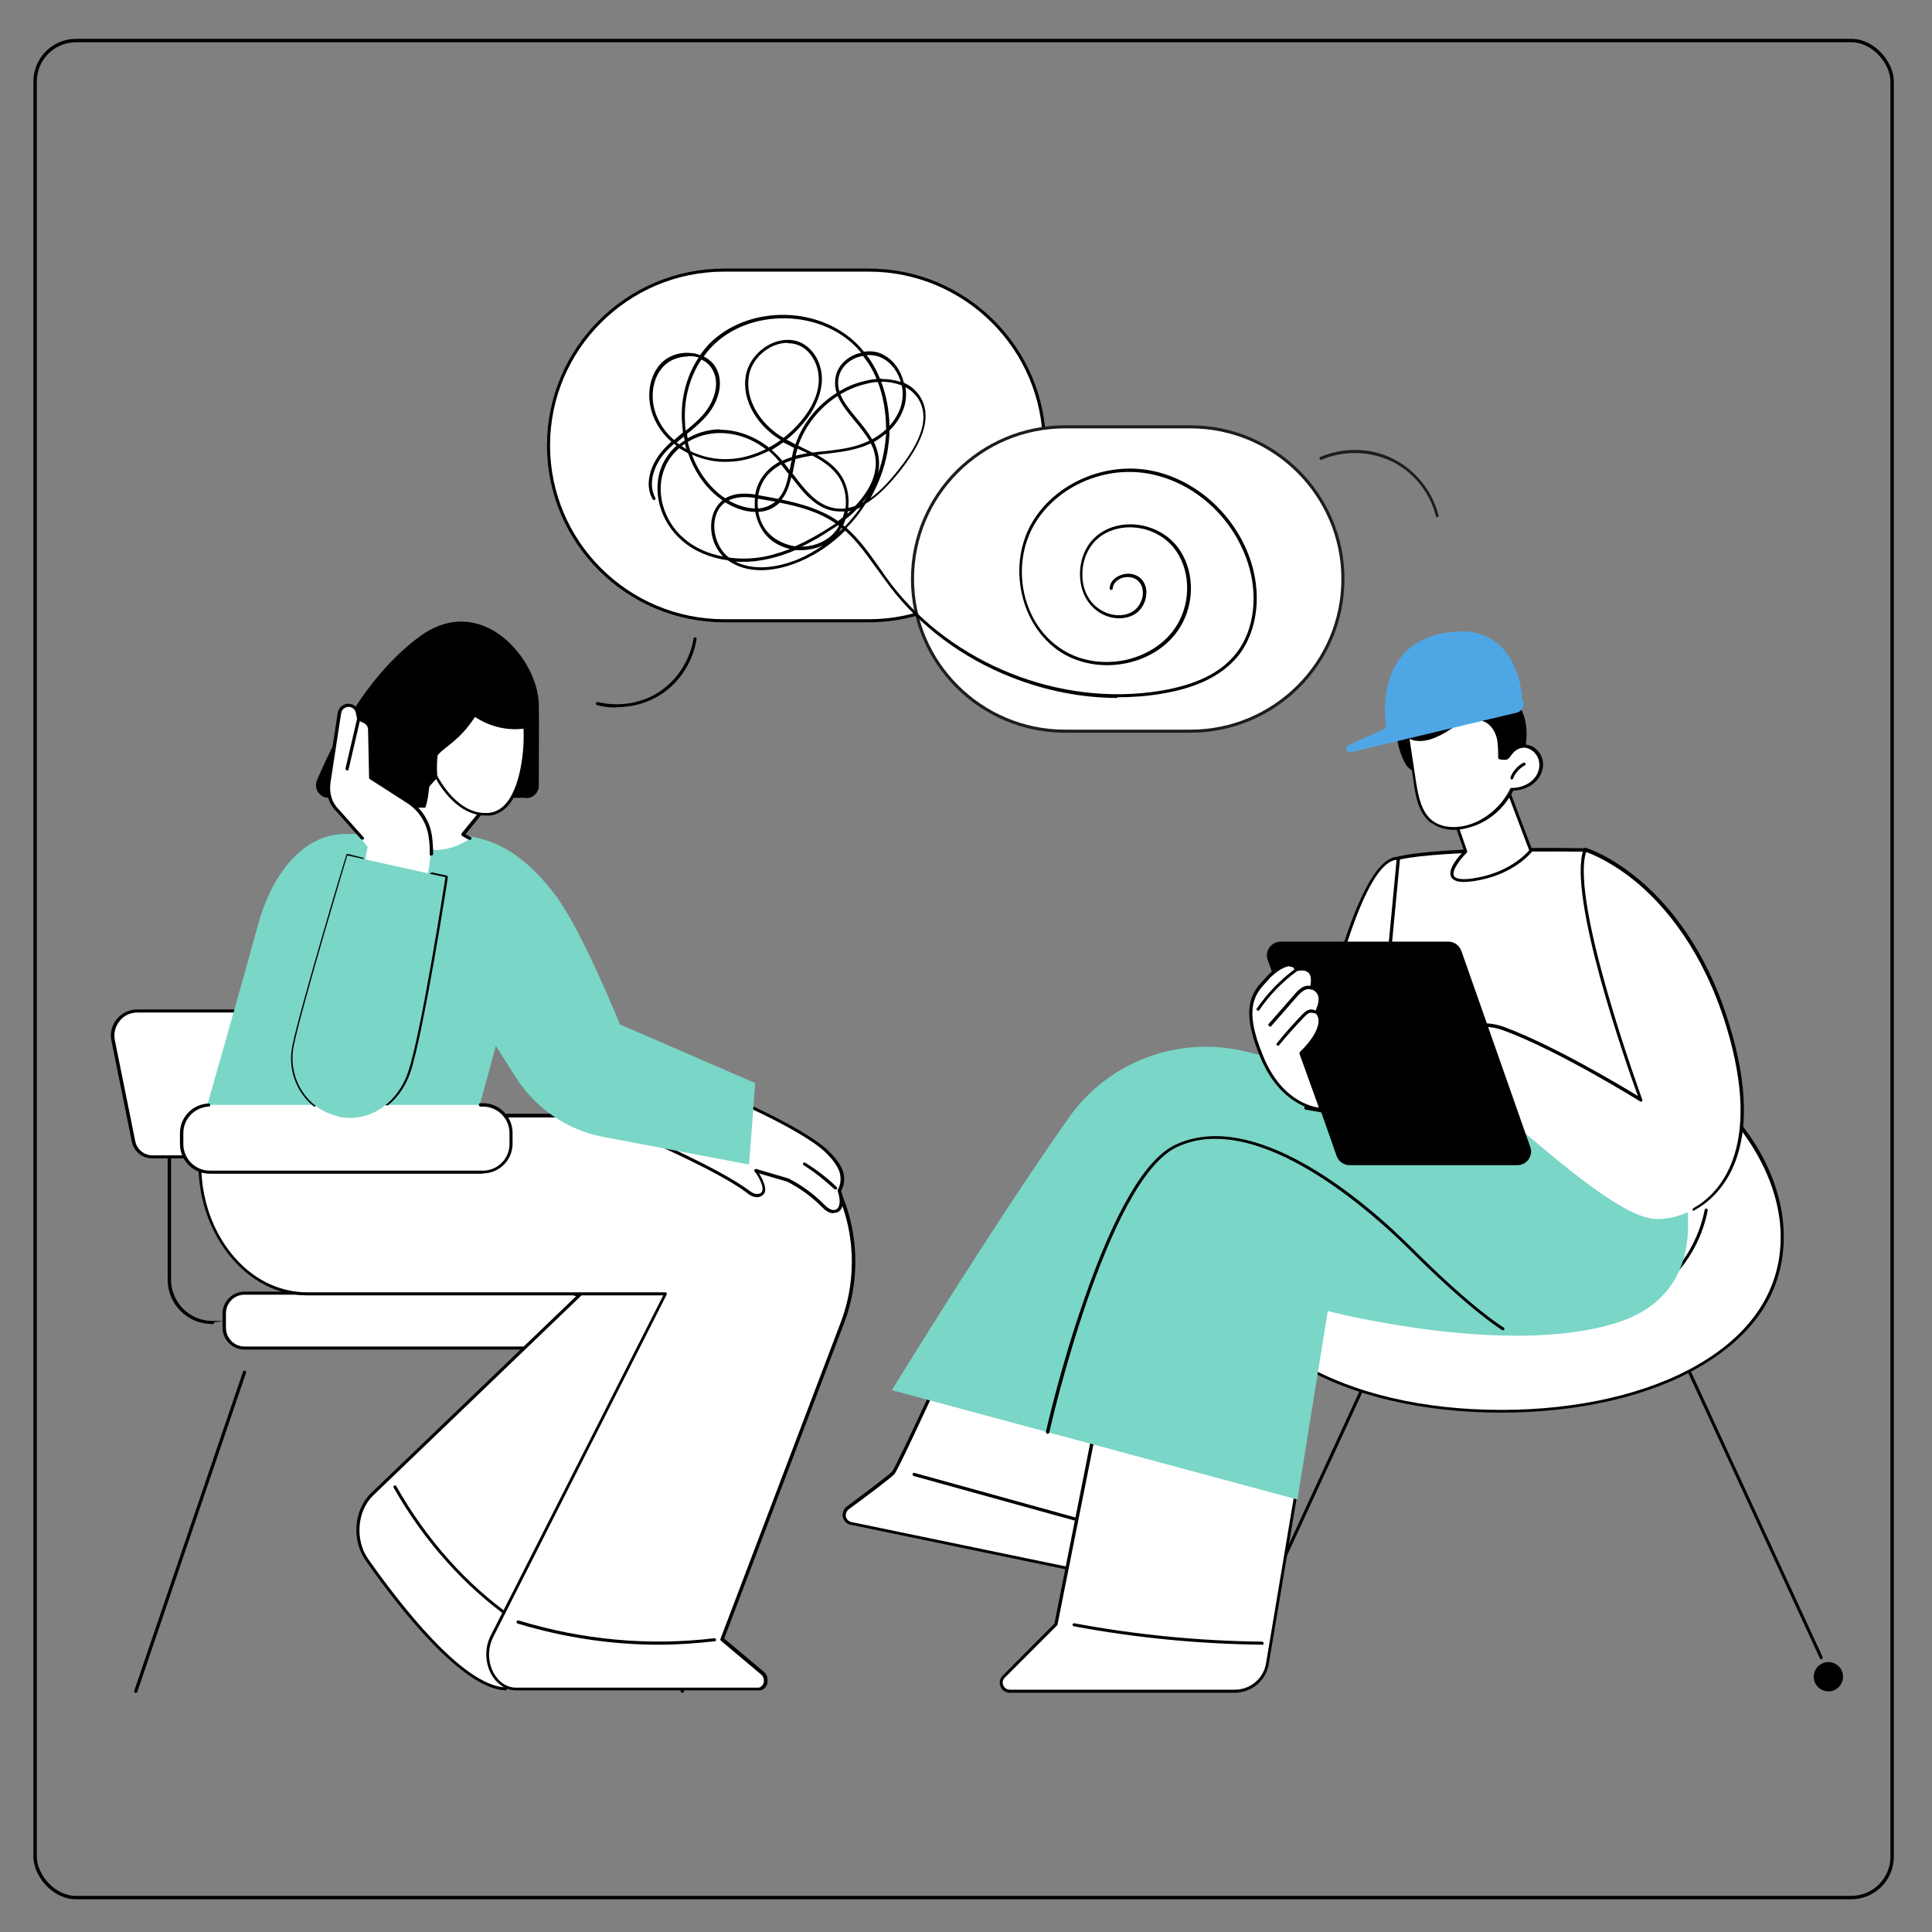 <?xml version="1.0" encoding="UTF-8"?>
<svg id="Laag_1" xmlns="http://www.w3.org/2000/svg" version="1.1" viewBox="0 0 566.9 566.9">
  <rect x="0" y="0" width="566.9" height="566.9" fill="#808080" stroke="none"/>
  <!-- Generator: Adobe Illustrator 29.4.0, SVG Export Plug-In . SVG Version: 2.1.0 Build 152)  -->
  <defs>
    <style>
      .st0 {
        fill: none;
        stroke: #000;
        stroke-miterlimit: 10;
        stroke-width: 1px;
      }

      .st1 {
        fill: #fff;
      }

      .st2 {
        fill: #7ad6c7;
      }

      .st3 {
        fill: #1d1d1b;
      }

      .st4 {
        fill: #4fa6e5;
      }
    </style>
  </defs>
  <path d="M534.4,486.9c-.2,0-.3-.1-.4-.3l-60.7-131.6c-.1-.2,0-.5.2-.6.2-.1.5,0,.6.2l60.7,131.6c.1.2,0,.5-.2.6s-.1,0-.2,0h0Z"/>
  <circle cx="536.5" cy="492" r="4.3"/>
  <path d="M363.3,486.9c0,0-.1,0-.2,0-.2-.1-.3-.4-.2-.6l60.7-131.6c.1-.2.4-.3.6-.2.2.1.3.4.2.6l-60.7,131.6c0,.2-.2.3-.4.3h0Z"/>
  <circle cx="361.3" cy="492" r="4.3"/>
  <path class="st1" d="M358.1,362.9c0,32.1,36.9,51.1,82.5,51.1s82.5-19,82.5-51.1-36.9-65.1-82.5-65.1-82.5,33-82.5,65.1h0Z"/>
  <path d="M440.5,414.5c-22.8,0-43.6-4.8-58.5-13.6-16-9.4-24.4-22.5-24.4-38s8.9-32.2,24.3-45c16.2-13.3,37-20.6,58.6-20.6s42.4,7.3,58.6,20.6c15.5,12.7,24.3,29.1,24.3,45s-8.4,28.6-24.4,38c-14.9,8.8-35.7,13.6-58.5,13.6ZM440.5,298.3c-46.9,0-82,34.1-82,64.7s8.3,28,23.9,37.2c14.8,8.7,35.4,13.5,58.1,13.5s43.3-4.8,58.1-13.5c15.7-9.2,23.9-22,23.9-37.2,0-30.5-35.1-64.7-82-64.7Z"/>
  <path class="st1" d="M500.6,355.2c-1.7,8.6-6.4,16.6-13.1,22.2-6.7,5.6-15.4,8.9-24.2,9.1l37.3-31.3h0Z"/>
  <path d="M463.3,387c-.2,0-.5-.2-.5-.5,0-.2.2-.5.5-.5,8.7-.2,17.2-3.4,23.9-9,6.7-5.6,11.3-13.4,13-22,0-.2.3-.4.5-.4.2,0,.4.3.4.5-1.7,8.8-6.4,16.8-13.3,22.5s-15.5,9-24.5,9.2h0Z"/>
  <path class="st1" d="M293.7,364.1s-29.9,66.3-31.8,68.1c-1.2,1.2-8.5,6.6-13.4,10.3-1.7,1.3-1.1,4,1,4.5l68.5,14.2,17.4-77.9-41.9-19.1Z"/>
  <path d="M318.1,461.6h0l-68.5-14.2c-1.2-.2-2-1.1-2.3-2.3-.2-1.1.2-2.3,1.1-3,7.7-5.7,12.4-9.4,13.3-10.2,1.3-1.4,19.7-41.4,31.6-68,0-.1.1-.2.3-.2.1,0,.2,0,.4,0l41.9,19.1c.2,0,.3.3.3.5l-17.4,77.9c0,.2-.2.4-.5.4h0ZM294,364.8c-3.9,8.5-29.9,66.1-31.6,67.8-1.2,1.2-7.9,6.3-13.4,10.3-.6.5-.9,1.3-.8,2.1.2.8.8,1.4,1.6,1.6l68.1,14.1,17.3-77.1-41.1-18.8h0Z"/>
  <path d="M319.1,447.2s0,0-.1,0l-50.9-14.1c-.2,0-.4-.3-.3-.6,0-.2.3-.4.6-.3l50.9,14.1c.2,0,.4.3.3.6,0,.2-.2.3-.4.3h0Z"/>
  <path class="st1" d="M381,434.6l-9,53.5c-.8,4.7-4.9,8.2-9.7,8.2h-66c-2.2,0-3.4-2.7-1.8-4.3l15.4-15.4,13-65.3,58.1,23.2h0Z"/>
  <path d="M362.3,496.7h-66c-1.2,0-2.3-.7-2.7-1.8-.5-1.1-.2-2.4.6-3.2l15.2-15.3,12.9-65.1c0-.1.1-.2.2-.3.1,0,.3,0,.4,0l58.1,23.2c.2,0,.3.3.3.5l-9,53.5c-.8,5-5.1,8.5-10.1,8.5h0ZM323.2,412l-12.9,64.7c0,0,0,.2-.1.2l-15.4,15.4c-.7.7-.7,1.6-.4,2.2.2.6.9,1.3,1.9,1.3h66c4.6,0,8.5-3.3,9.2-7.8l8.9-53.2-57.3-22.9h0Z"/>
  <path d="M370.4,482.6h0c-18.5-.2-37.1-2-55.3-5.4-.2,0-.4-.3-.4-.5,0-.2.3-.4.5-.4,18.1,3.4,36.7,5.2,55.1,5.4.2,0,.5.2.5.5,0,.2-.2.5-.5.5h0Z"/>
  <path class="st2" d="M492,341.1s14.7,36.7-17.5,47c-32.2,10.3-84.9-3.4-84.9-3.4l-8.9,55.3-119-32.1s29.6-48.3,51.9-79.9c11.6-16.5,32.1-24.2,51.7-19.5,43.5,10.5,120.2,29.3,126.7,32.6h0Z"/>
  <path d="M307.4,420.7s0,0-.1,0c-.2,0-.4-.3-.4-.5,0-.2,4.2-18.8,11-38.3,9.1-26.3,18.1-41.8,27-46,9.6-4.5,21.7-3,36,4.6,14.3,7.6,27.1,19.4,33.5,25.8,17.9,17.9,26.7,23.2,26.8,23.2.2.1.3.4.2.6s-.4.3-.6.2c0,0-9-5.4-27-23.4-10-10-44.5-41.7-68.5-30.3-20.6,9.8-37.3,83-37.4,83.7,0,.2-.2.4-.5.4h0Z"/>
  <path class="st1" d="M490.8,334.2l-25.7-84.8s-40.6-.8-54.8,2.4c0,0-8.7,62.3-9.4,76.5l89.9,5.9h0Z"/>
  <path d="M490.8,334.6h0l-89.9-5.9c-.2,0-.4-.2-.4-.5.7-14,9.3-75.9,9.4-76.5,0-.2.2-.3.4-.4,14.1-3.2,54.5-2.4,54.9-2.4.2,0,.4.1.4.3l25.7,84.8c0,.1,0,.3,0,.4,0,.1-.2.2-.4.2h0ZM401.4,327.9l88.8,5.8-25.4-83.8c-3.9,0-40.5-.6-54.1,2.3-.7,4.8-8.5,61.4-9.3,75.7h0Z"/>
  <path class="st1" d="M383,325.1s12.9-74,27.2-73.3l-7.3,76.9-19.9-3.5h0Z"/>
  <path d="M403,329.1h0l-19.9-3.5c-.2,0-.4-.3-.4-.5.5-3,13-73.7,27.5-73.7h.2c.1,0,.2,0,.3.2,0,0,.1.2.1.3l-7.3,76.9c0,.1,0,.2-.2.3,0,0-.2,0-.3,0h0ZM383.6,324.8l19,3.4,7.2-75.9c-5.5.4-11.7,12.9-18,36.1-4.5,16.6-7.6,33.5-8.1,36.4h0Z"/>
  <path class="st1" d="M441.4,302c16.5,6.1,40.1,20.8,40.1,20.8,0,0-21.8-59-16.4-73.4,0,0,28.5,8.5,41.7,51.1,10.9,35.1-.6,51-12.8,55.7-2.6,1-5.2,1.5-7.7,1.5-10.6.2-33.2-20.9-46-31.1-4.1-3.2-7.1-5.4-8.5-5.4l-19.2-4.7s12.1-20.7,28.6-14.6h0Z"/>
  <path d="M497.1,355.3c-.2,0-.3,0-.4-.2-.1-.2,0-.5.2-.6,6.7-3.7,21-16.5,9.5-53.8-6.8-21.9-17.7-34.5-25.6-41.3-7.4-6.3-13.7-8.8-15.4-9.4-4.7,14.8,16.3,72.1,16.5,72.7,0,.2,0,.4-.1.5-.1.1-.4.1-.5,0-.2-.1-23.7-14.8-40-20.8-14.5-5.4-25.7,10.7-27.8,13.9l18.5,4.5c1.3,0,3.9,1.6,8.7,5.5.2.2.2.5,0,.6-.2.2-.5.2-.6,0-2.8-2.3-6.8-5.3-8.2-5.3h0s0,0-.1,0l-19.2-4.7c-.1,0-.3-.1-.3-.3,0-.1,0-.3,0-.4.1-.2,12.5-21,29.2-14.8,14.3,5.3,34.2,17.2,39.1,20.2-3.2-8.8-20.9-59.1-15.9-72.5,0-.2.3-.4.6-.3.3,0,7.3,2.2,16.1,9.7,8,6.8,19.1,19.6,25.9,41.7,11.8,37.9-3,51-9.9,54.8,0,0-.1,0-.2,0h0Z"/>
  <path d="M427.6,318.8s-.1,0-.1,0c-.2,0-.4-.4-.3-.6,1.1-3.3,3.7-6.1,6.9-7.5.2-.1.5,0,.6.2.1.2,0,.5-.2.6-3,1.3-5.4,3.9-6.4,7,0,.2-.2.3-.4.3h0Z"/>
  <path d="M421.6,317.5s0,0-.1,0c-.2,0-.4-.3-.3-.6,1.2-4,4.1-7.4,7.9-9.2.2-.1.5,0,.6.2.1.2,0,.5-.2.6-3.5,1.7-6.3,4.9-7.4,8.6,0,.2-.2.3-.4.3h0Z"/>
  <path d="M396,341.9h49.2c2.8,0,4.8-2.8,3.8-5.4l-20.2-57.5c-.6-1.6-2.1-2.7-3.8-2.7h-49.2c-2.8,0-4.8,2.8-3.8,5.4l20.2,57.5c.6,1.6,2.1,2.7,3.8,2.7Z"/>
  <path class="st1" d="M387.6,325.5s-11-.1-17.4-15.4c-6.4-15.2-1.9-19.2,1.9-23.2,3.7-4,7.7-5.1,8.1-2.3,0,0,6.1-2.1,4.5,5.3,0,0,4.5.9,1.5,7.1,0,0,4.3,3.3-4.5,12l5.9,16.5h0Z"/>
  <path d="M387.6,325.9h0c-.1,0-11.4-.3-17.8-15.7-6.3-15.1-2.1-19.5,1.6-23.3l.3-.4c2.7-2.9,5.8-4.4,7.5-3.9.6.2,1.1.6,1.3,1.3.9-.2,2.6-.4,3.8.6,1,.9,1.4,2.6.9,4.9.6.2,1.5.7,2.1,1.8.7,1.4.5,3.3-.6,5.5.3.4.9,1.2.9,2.4.2,2.7-1.7,6-5.5,9.8l5.8,16.2c0,.1,0,.3,0,.4,0,.1-.2.2-.4.2h0ZM378.5,283.5c-1.3,0-3.7,1.2-6.1,3.7l-.3.4c-3.7,3.9-7.5,7.8-1.4,22.4,5.2,12.6,13.8,14.7,16.3,15l-5.7-15.8c0-.2,0-.4.1-.5,4.7-4.6,5.5-7.6,5.5-9.2,0-1.4-.8-2.1-.9-2.1-.2-.1-.2-.4-.1-.6,1-2.1,1.3-3.9.7-5-.6-1.2-1.8-1.5-1.9-1.5-.1,0-.2,0-.3-.2,0-.1,0-.2,0-.4.5-2.2.3-3.7-.6-4.4-1.2-1-3.4-.3-3.4-.3-.1,0-.3,0-.4,0-.1,0-.2-.2-.2-.3,0-.6-.3-.9-.8-1-.1,0-.3,0-.5,0h0Z"/>
  <path d="M375,306.8c-.1,0-.2,0-.3-.1-.2-.2-.2-.5,0-.6,2.3-2.9,4.8-5.7,7.3-8.3.4-.4,1-1,1.6-1.3.8-.4,1.7-.4,2.3,0,.2.1.3.4.2.6-.1.2-.4.3-.6.2-.4-.2-1-.2-1.5,0-.5.3-.9.7-1.4,1.2-2.5,2.6-5,5.4-7.3,8.2,0,.1-.2.2-.4.2h0Z"/>
  <path d="M372.6,301.1c-.1,0-.2,0-.3-.1-.2-.2-.2-.5,0-.6l7.7-8.8c.5-.6,1.2-1.3,2-1.8.9-.6,2-.7,2.8-.4.2,0,.4.3.3.6s-.3.4-.6.3c-.6-.2-1.4,0-2,.4-.7.4-1.2,1-1.8,1.6l-7.7,8.8c0,.1-.2.2-.3.2h0Z"/>
  <path d="M369.2,296.5c0,0-.2,0-.3,0-.2-.1-.3-.4-.1-.6,3.1-4.5,6.9-8.4,11.2-11.6.2-.1.5-.1.6.1.1.2.1.5-.1.6-4.3,3.2-8,7-11,11.4,0,.1-.2.2-.4.2h0Z"/>
  <path class="st1" d="M441.4,228.8l7.9,20.8s-5.3,7-17.3,8.6-1.8-8.4-1.8-8.4l-5.8-16.5,17-4.5Z"/>
  <path d="M429.6,258.8c-2,0-3.3-.5-3.8-1.5-1.2-2.4,2.7-6.6,3.8-7.6l-5.7-16.3c0-.1,0-.2,0-.4,0-.1.2-.2.3-.2l17-4.5c.2,0,.5,0,.5.3l7.9,20.8c0,.1,0,.3,0,.4-.2.3-5.6,7.2-17.6,8.8-.9.1-1.7.2-2.4.2h0ZM424.9,233.6l5.6,16.1c0,.2,0,.4-.1.5-1.9,1.8-4.5,5.3-3.8,6.8.3.6,1.5,1.3,5.2.8,10.5-1.4,15.9-7.1,16.9-8.3l-7.6-20.1-16.2,4.2h0Z"/>
  <path d="M154.4,234.2c2,0,3.7-1.6,3.7-3.7,0-10.2.1-19.4,0-23.9-.3-13.3-16.9-33.1-35-19.8-13.3,9.8-23.1,25.6-30.1,42.2-1,2.4.8,5.1,3.4,5.1h58Z"/>
  <path class="st1" d="M113.8,339.5H44.6c-2.6,0-4.9-1.9-5.4-4.4l-6-29.7c-.9-4.5,2.5-8.6,7.1-8.6h58.7c7.5,0,14,5.3,15.5,12.7l4.7,23.5c.7,3.4-1.9,6.6-5.4,6.6h0Z"/>
  <path d="M113.8,339.9H44.6c-2.8,0-5.3-2-5.9-4.8l-6-29.7c-.5-2.3.1-4.6,1.6-6.4,1.5-1.8,3.6-2.8,6-2.8h58.7c7.7,0,14.4,5.5,16,13.1l4.7,23.5c.4,1.8,0,3.6-1.2,5-1.1,1.4-2.8,2.2-4.7,2.2h0ZM40.3,297.1c-2,0-4,.9-5.2,2.5-1.3,1.6-1.8,3.6-1.4,5.6l6,29.7c.5,2.4,2.6,4.1,5,4.1h69.1c1.5,0,3-.7,3.9-1.9s1.3-2.7,1.1-4.2l-4.7-23.5c-1.4-7.1-7.8-12.3-15.1-12.3h-58.7Z"/>
  <rect class="st1" x="65.8" y="379.5" width="107.1" height="16" rx="5.9" ry="5.9"/>
  <path d="M166.9,396h-95.2c-3.5,0-6.4-2.9-6.4-6.4v-4.2c0-3.5,2.9-6.4,6.4-6.4h95.2c3.5,0,6.4,2.9,6.4,6.4v4.2c0,3.5-2.9,6.4-6.4,6.4ZM71.7,379.9c-3,0-5.4,2.5-5.4,5.5v4.2c0,3,2.4,5.5,5.4,5.5h95.2c3,0,5.4-2.5,5.4-5.5v-4.2c0-3-2.4-5.5-5.4-5.5h-95.2Z"/>
  <path d="M62.2,388.5c-7.2,0-13-5.8-13-13v-36c0-.2.2-.5.5-.5s.5.2.5.5v36c0,6.6,5.4,12.1,12.1,12.1s.5.2.5.5-.2.5-.5.5h0Z"/>
  <path d="M39.9,496.7s0,0-.2,0c-.2,0-.4-.3-.3-.6l31.9-93.6c0-.2.3-.4.6-.3.2,0,.4.3.3.6l-31.9,93.6c0,.2-.2.3-.4.3Z"/>
  <path d="M200.2,496.7c-.2,0-.4-.1-.4-.3l-31.9-93.6c0-.2,0-.5.3-.6.2,0,.5,0,.6.3l31.9,93.6c0,.2,0,.5-.3.6,0,0-.1,0-.1,0h0Z"/>
  <path class="st1" d="M182.4,368.2l-73.1,70.2c-4.9,4.7-5.6,13.4-1.6,19.1,10,14.2,28.2,37.5,40.7,37.9l68.3-126.4-34.3-.9Z"/>
  <path d="M148.3,496h0c-12.7-.5-31.2-24.1-41-38.1-4.2-6-3.5-14.9,1.6-19.8l73.1-70.2c0,0,.2-.1.3-.1l34.3.9c.2,0,.3,0,.4.2s0,.3,0,.5l-68.3,126.4c0,.1-.2.2-.4.2h0ZM182.5,368.7l-73,70.1c-4.7,4.5-5.4,13-1.5,18.6,9.7,13.8,27.7,36.9,40,37.7l67.8-125.5-33.4-.9Z"/>
  <path d="M150.2,475.1c0,0-.2,0-.3,0-13.6-9.6-25.5-22.9-34.4-38.6-.1-.2,0-.5.2-.6.2-.1.5,0,.6.2,8.8,15.6,20.6,28.8,34.1,38.3.2.1.3.4.1.6,0,.1-.2.2-.4.2h0Z"/>
  <path class="st1" d="M66.6,308.7l-6.7,22.2c-5.9,24.4,9.3,48.7,30.3,48.7h105l-50.9,100.5c-3.4,6.7.6,15.4,7.1,15.4h71.1c2.1,0,2.9-3.2,1.2-4.6l-11.9-10,35.3-92.9c10.8-28.4-6.4-60.8-32.3-60.8h-99.8l.4-16-48.8-2.5h0Z"/>
  <path d="M222.6,496h-71.1c-2.9,0-5.4-1.6-7.1-4.3-2.1-3.5-2.3-8.1-.4-11.8l50.6-99.8h-104.3c-8.9,0-17.1-4.3-23.2-12-7.9-10.1-10.8-24-7.6-37.3l6.8-22.2c0-.2.2-.3.5-.3l48.8,2.5c.2,0,.4.2.4.5l-.4,15.5h99.3c10.8,0,20.8,5.7,27.7,15.6,8.9,13,10.9,30.5,5.1,45.8l-35.2,92.6,11.7,9.8c1.1,1,1.2,2.5.9,3.6-.4,1.1-1.3,1.8-2.3,1.8h0ZM66.9,309.2l-6.6,21.9c-3.1,13-.4,26.6,7.4,36.5,5.9,7.5,13.9,11.6,22.5,11.6h105c.2,0,.3,0,.4.2s0,.3,0,.5l-50.9,100.5c-1.7,3.4-1.6,7.7.4,10.9,1.5,2.5,3.8,3.9,6.3,3.9h71.1c.6,0,1.2-.5,1.5-1.2.3-.8.2-1.9-.6-2.6l-11.9-10c-.1-.1-.2-.3-.1-.5l35.3-92.9c5.7-15,3.8-32.2-5-44.9-6.7-9.6-16.5-15.2-26.9-15.2h-99.8c-.1,0-.2,0-.3-.1,0,0-.1-.2-.1-.3l.4-15.6-48-2.5h0Z"/>
  <path d="M193.3,482.6c-13.9,0-27.8-2.1-41.4-6.2-.2,0-.4-.3-.3-.6,0-.2.3-.4.6-.3,18.8,5.7,38.1,7.5,57.4,5.2.2,0,.5.1.5.4s-.1.5-.4.5c-5.5.6-10.9,1-16.4,1h0Z"/>
  <path class="st1" d="M246.5,351c-.1-.5-.3-1-.4-1.5,1.1-1.6,1.2-3.8.5-5.7-.8-2.3-2.4-4.1-4.1-5.8-8.8-8.4-39.4-20.6-39.4-20.6,0,0-7.9,6.7-13,17,0,0,20.6,8.9,29.1,15.1.7.5,1.5,1.1,2.4,1.3.9.2,2,0,2.4-.9.4-.7.2-1.5,0-2.2-.5-1.5-1.3-3-2.3-4.2l9.5,2.8c3.8,1.9,7.2,4.4,10.2,7.4,1.1,1,2.4,2.3,3.8,1.8,1.6-.5,1.8-2.8,1.4-4.5h0Z"/>
  <path d="M244.5,356c-1.5,0-2.8-1.3-3.5-2-2.9-2.9-6.3-5.4-10.1-7.3l-8.2-2.4c.7,1,1.2,2.1,1.6,3.3.2.7.4,1.7,0,2.5-.6,1-1.9,1.4-2.9,1.1-1-.2-1.8-.8-2.5-1.4h0c-8.4-6.2-28.8-15-29-15.1-.2-.1-.3-.4-.2-.6.1-.2.4-.3.6-.2.2,0,20.7,9,29.2,15.2h0c.7.5,1.4,1.1,2.2,1.2.7.1,1.6,0,1.9-.7.2-.4.2-1,0-1.8-.5-1.5-1.2-2.9-2.2-4.1-.1-.2-.1-.4,0-.5.1-.2.3-.2.5-.2l9.5,2.8s0,0,0,0c3.9,2,7.3,4.5,10.3,7.5,1.1,1.1,2.2,2,3.4,1.7,1.3-.4,1.5-2.4,1.1-4-.1-.5-.2-.9-.4-1.5,0-.1,0-.3,0-.4.9-1.4,1.1-3.5.5-5.3-.8-2.2-2.5-4.1-4-5.6-7.4-7.1-30.6-16.9-37.6-19.8-.2-.1-.4-.4-.2-.6.1-.2.4-.4.6-.2,7,2.9,30.3,12.8,37.9,20,1.6,1.6,3.4,3.5,4.3,5.9.7,2,.5,4.3-.5,5.9.1.5.3.9.4,1.3.5,2.1.1,4.5-1.7,5.1-.3,0-.5.1-.8.1h0Z"/>
  <path d="M245.1,349c-.1,0-.2,0-.3-.1-2.8-2.6-5.8-5-9-7-.2-.1-.3-.4-.1-.6.1-.2.4-.3.6-.1,3.3,2,6.4,4.4,9.2,7.1.2.2.2.5,0,.6,0,.1-.2.1-.3.1h0Z"/>
  <path class="st2" d="M177,333.6l42.8,8.1,1.8-23.9-39.7-17.2s-11.2-27.9-19.2-38.3c-8.1-10.5-17.1-17.3-30.4-17.3l-30.9-.3c-13.5,0-22.2,13.6-25.7,26.7-3.9,14.4-16.5,58.6-16.5,58.6l79.8.7,6.5-23.8,5.9,9.3c5.8,9.1,15.1,15.4,25.6,17.4h0Z"/>
  <path class="st1" d="M137.9,246.1c-3.4,2.3-13.6,7.8-26-3.9l3.1.2,15.8-17.9,14,9.2-9.2,11.5,2.4.9h0Z"/>
  <path d="M137.8,246.4c0,0-.1,0-.2,0l-2-1.1c-.1,0-.2-.2-.2-.3,0-.1,0-.3,0-.4l8.8-10.8-12.7-9.2-15.6,17.5c-.1.1-.3.2-.4.1l-4-.9c-.2,0-.4-.3-.3-.6,0-.2.3-.4.6-.3l3.7.9,15.7-17.6c.2-.2.4-.2.6,0l13.4,9.7c.1,0,.2.2.2.3,0,.1,0,.2-.1.4l-8.7,10.7,1.5.8c.2.1.3.4.2.6,0,.1-.2.2-.4.2h0Z"/>
  <rect class="st1" x="53.2" y="324.2" width="96.7" height="19.7" rx="8.3" ry="8.3"/>
  <path d="M141.6,344.4H61.5c-4.8,0-8.7-3.9-8.7-8.7v-3.2c0-4.7,3.7-8.5,8.4-8.7.2,0,.5.2.5.4,0,.2-.2.5-.4.5-4.2.2-7.5,3.6-7.5,7.8v3.2c0,4.3,3.5,7.8,7.8,7.8h80.1c4.3,0,7.8-3.5,7.8-7.8v-3.2c0-4.3-3.5-7.8-7.8-7.8h-.7c-.2,0-.5-.2-.5-.5s.2-.5.5-.5h.7c4.8,0,8.7,3.9,8.7,8.7v3.2c0,4.8-3.9,8.7-8.7,8.7h0Z"/>
  <path d="M113.5,324.4c-.1,0-.3,0-.3-.2-.2-.2-.1-.5,0-.6,2.8-2.3,4.9-5.5,6.2-9.1,3.6-10.4,10.2-52,10.9-56.8l-3.8-.8c-.2,0-.4-.3-.3-.5,0-.2.3-.4.6-.4l4.2.9c.2,0,.4.3.4.5,0,.5-7.2,46.2-11,57.3-1.3,3.8-3.5,7.1-6.4,9.5,0,0-.2.1-.3.1h0Z"/>
  <path d="M92.2,324.6c0,0-.2,0-.3-.1-5.1-4.2-7.5-11-6.1-17.7,2.2-10.8,15.6-55.4,15.8-55.9,0-.2.3-.4.6-.3l4.3,1.1c.2,0,.4.3.3.6,0,.2-.3.4-.6.3l-3.9-.9c-1.4,4.6-13.6,45.2-15.6,55.4-1.3,6.4.9,12.9,5.8,16.9.2.2.2.5,0,.6,0,.1-.2.2-.4.2h0Z"/>
  <path class="st1" d="M254.9,79.2h-42.4c-28.5,0-51.5,23-51.5,51.4s23.1,51.4,51.5,51.4h42.4c28.5,0,51.5-23,51.5-51.4s-23.1-51.4-51.5-51.4h0Z"/>
  <path d="M254.9,182.6h-42.4c-28.7,0-52-23.3-52-51.9s23.3-51.9,52-51.9h42.4c28.7,0,52,23.3,52,51.9s-23.3,51.9-52,51.9ZM212.5,79.7c-28.2,0-51.1,22.9-51.1,51s22.9,51,51.1,51h42.4c28.2,0,51.1-22.9,51.1-51s-22.9-51-51.1-51h-42.4Z"/>
  <path class="st1" d="M349.3,125.2h-36.8c-24.7,0-44.7,20-44.7,44.7s20,44.7,44.7,44.7h36.8c24.7,0,44.7-20,44.7-44.7s-20-44.7-44.7-44.7Z"/>
  <path class="st3" d="M349.3,215h-36.8c-24.9,0-45.2-20.2-45.2-45.1s20.3-45.1,45.2-45.1h36.8c24.9,0,45.2,20.2,45.2,45.1s-20.3,45.1-45.2,45.1ZM312.5,125.7c-24.4,0-44.3,19.8-44.3,44.2s19.9,44.2,44.3,44.2h36.8c24.4,0,44.3-19.8,44.3-44.2s-19.9-44.2-44.3-44.2h-36.8Z"/>
  <path d="M328,204.8c-10.5,0-21.2-2.1-31.3-6.1-14.4-5.7-26.7-14.9-35.6-26.6-1.2-1.6-2.4-3.3-3.6-4.9-2.9-4-5.8-8.2-9.5-11.5-3.9,3.9-8.4,7-13.4,9.1-3.8,1.6-13.4,4.9-20.9-.3,0,0-.1,0-.2-.1-5.1-.7-9.9-2.7-13.4-5.8-6.5-5.6-8.9-14.7-5.9-21.9,1-2.2,2.4-4.2,4.3-5.9-.2-.2-.5-.4-.7-.6-.8.7-1.6,1.5-2.4,2.3-3.3,3.6-5.5,9.2-3.1,13.6.1.2,0,.5-.2.6s-.5,0-.6-.2c-2.7-4.7-.3-10.8,3.2-14.6.7-.8,1.5-1.6,2.3-2.3-1.9-1.6-3.4-3.6-4.5-5.7-3.1-5.8-2.5-12.8,1.2-17,2.1-2.4,5.6-3.7,9.1-3.3.9,0,1.8.3,2.6.6.8-1.1,1.7-2.2,2.6-3.2,5.6-5.7,13.8-8.8,22.5-8.6,8.8.2,16.8,3.8,22.1,9.7.3.4.6.8.9,1.1,2.1-.3,4.2,0,5.9,1,2.9,1.6,5,4.6,5.8,8.1,2,.9,3.6,2.2,4.8,4.1,3.3,5.3,1.5,12.3-5.6,21.4-2.9,3.7-6.4,7.6-10.4,10-1.6,2.6-3.5,5-5.6,7.1,3.8,3.4,6.7,7.5,9.6,11.6,1.1,1.6,2.3,3.3,3.5,4.9,18,23.5,49.7,36.1,79,31.3,10.2-1.7,17.4-5.1,21.9-10.6,5.9-7.1,7.1-18.4,3.1-28.8-4.9-12.8-16.2-22.3-29-24.4-13.4-2.2-27.4,4.5-33.5,15.9-6.3,11.9-2.9,27.8,7.8,35.2,5.3,3.8,12.4,5.1,19.3,3.7,6.5-1.4,12.1-5.1,15.2-10.2,4.4-7.2,4-16.8-1-22.9-5.4-6.5-15.5-7.8-21.8-2.9-3.1,2.5-5,6.6-4.9,11.1,0,4.1,1.8,7.7,4.8,9.8,3.1,2.2,7.2,2.6,10,.8,1.5-.9,2.6-2.7,2.9-4.6.2-1.7-.2-3.2-1.2-4.2-1.3-1.4-3.4-1.5-4.9-1-1.6.6-2.6,1.7-2.7,3.1,0,.2-.2.4-.5.4-.2,0-.4-.2-.4-.5.1-1.8,1.4-3.2,3.4-3.9,2.2-.8,4.6-.2,5.9,1.2,1.2,1.3,1.7,3.1,1.4,5-.3,2.2-1.5,4.2-3.3,5.3-3.1,1.9-7.6,1.6-11-.9-3.2-2.3-5-6.1-5.1-10.5-.1-4.7,1.8-9.2,5.2-11.8,6.6-5.2,17.4-3.8,23.1,3.1,5.2,6.3,5.7,16.4,1.1,23.9-3.2,5.3-9,9.2-15.8,10.6-7.2,1.5-14.5.1-20.1-3.8-5.3-3.8-9.1-9.7-10.6-16.7-1.5-6.9-.6-13.9,2.5-19.8,6.2-11.7,20.7-18.6,34.4-16.4,13,2.1,24.7,11.9,29.7,25,4.1,10.7,2.8,22.4-3.3,29.8-4.7,5.6-12,9.2-22.5,10.9-4.2.7-8.5,1-12.9,1h0ZM215.6,164.7c6.8,3.6,15.2.8,18.6-.6,2.6-1.1,5-2.5,7.3-4.1-2.5,1.2-5.4,1.6-8.1,1.4-3.7,1.6-7.2,2.6-10.7,3.1-2.4.4-4.8.4-7.1.3h0ZM213.9,163.6c2.8.4,5.7.4,8.7,0,3-.4,6-1.3,9.2-2.5-2.4-.6-4.7-1.7-6.5-3.5s-3.2-4.6-3.7-7.4c-2.9,0-6.1-1.1-8.8-2.8-1.9,1.3-3,3.6-3.2,6.3-.2,3.8,1.5,7.8,4.3,9.9ZM199.3,131.5c-1.8,1.6-3.3,3.5-4.2,5.7-2.9,6.8-.6,15.5,5.6,20.8,3.1,2.7,7.1,4.5,11.5,5.3-2.4-2.4-3.8-6.1-3.5-9.7.2-2.9,1.4-5.2,3.3-6.8-.6-.4-1.1-.8-1.6-1.2-3.9-3.2-6.8-7.6-8.5-12.6-.9-.5-1.8-1-2.6-1.5h0ZM245.9,154.1c-.6.4-1.1.8-1.5,1-3.2,2.1-6.2,3.9-9.2,5.3,3.1,0,6.2-1.1,8.6-3.1,1-.9,1.8-1.9,2.4-3-.1,0-.2-.1-.3-.2h0ZM222.5,150.1c.4,2.5,1.5,4.9,3.4,6.7s4.6,3.1,7.4,3.5c3.4-1.5,7-3.5,10.7-5.9.3-.2.8-.5,1.2-.8,0,0,0,0,0,0-4.9-3.4-10.7-5-16.4-6.1-.2.2-.4.3-.6.5-1.6,1.4-3.6,2.1-5.6,2.2h0ZM246.9,154.9c-.3.5-.6,1-1,1.4.4-.4.9-.8,1.3-1.2,0,0-.2-.1-.3-.2h0ZM247.4,154.1c.2.1.3.3.5.4,1.7-1.8,3.2-3.6,4.6-5.6-.3.1-.6.3-1,.4-1.1,1.2-2.3,2.2-3.4,3.1-.2.6-.4,1.1-.7,1.7h0ZM229.4,146.6c5.6,1.2,11.4,2.8,16.2,6.1.1,0,.2.2.3.2.4-.3.9-.7,1.4-1.1.2-.6.3-1.1.5-1.7-1.1,0-2.2,0-3.3-.2-5.4-1-8.9-5.5-12.3-9.9-.6,2.4-1.3,4.7-2.8,6.5h0ZM248.8,150c0,.3-.1.5-.2.8.3-.3.7-.6,1-.9-.3,0-.6.1-.9.2h0ZM232.5,138.9c0,0,.1.1.2.2,3.5,4.6,6.8,9,12.1,10,1.1.2,2.2.2,3.3.1.4-3.4-.3-7-2.4-9.8-1.9-2.5-4.4-4.2-7.3-5.7-1.7.2-3.4.6-5,1-.1.6-.2,1.3-.4,1.9-.1.7-.3,1.5-.4,2.2h0ZM213.7,146.8c2.4,1.4,5.2,2.3,7.8,2.4-.1-1.1,0-2.1,0-3.1-2.8-.4-5.5-.4-7.8.8h0ZM222.4,146.2c-.1,1-.1,2,0,3,1.9-.1,3.6-.8,5.1-2,0,0,0,0,0,0-1.2-.2-2.3-.4-3.5-.6-.6-.1-1.1-.2-1.7-.3h0ZM239.8,133.5c2.5,1.4,4.8,3,6.5,5.3,2.2,2.9,3,6.6,2.6,10.2.7-.1,1.4-.3,2.1-.6,3.9-4.2,7.4-9.9,5.4-16.2-.2-.7-.5-1.4-.9-2.1-1.1.5-2.2,1-3.4,1.3-3.2,1-6.7,1.4-10.1,1.8-.8,0-1.5.2-2.3.3h0ZM254.5,145.6c-.5.7-.9,1.3-1.5,1.9.2,0,.3-.2.5-.3.3-.5.7-1.1,1-1.6ZM222.5,145.3c.6.1,1.2.2,1.7.3,1.3.2,2.7.5,4.1.8,1.8-1.9,2.6-4.5,3.1-7.3-.7-.9-1.5-1.9-2.2-2.8-1.3.7-2.5,1.6-3.6,2.7-1.6,1.7-2.7,3.9-3.1,6.3h0ZM203.1,133.6c1.7,4.5,4.4,8.4,7.9,11.3.6.5,1.2.9,1.8,1.3.1,0,.3-.2.4-.2,2.6-1.4,5.7-1.3,8.4-.9.4-2.5,1.6-4.9,3.4-6.8,1.1-1.2,2.4-2.1,3.7-2.8-.4-.5-.8-.9-1.2-1.4-.6-.6-1.2-1.2-1.9-1.8-3.7,1.9-7.7,3.1-11.7,3.2-3.8.2-7.5-.6-10.8-2.1h0ZM261,126.4c0,2-.3,4.1-.6,6.2-.9,4.8-2.6,9.4-5,13.6,3.2-2.3,6.1-5.6,8.5-8.7,6.9-8.7,8.7-15.4,5.6-20.4-1-1.5-2.3-2.7-3.8-3.5.3,2.1.2,4.4-.6,6.4-.8,2.3-2.2,4.5-4.1,6.3h0ZM256.4,129.7c.4.7.7,1.5.9,2.2.8,2.5.8,4.9.3,7.1.8-2.2,1.4-4.4,1.8-6.7.3-1.7.5-3.4.6-5.1-1.1.9-2.3,1.8-3.6,2.5h0ZM230.1,135.9c.6.7,1.1,1.4,1.6,2.1,0-.5.2-.9.3-1.4,0-.5.2-1,.3-1.5-.7.2-1.5.5-2.1.8ZM226.4,132c.6.5,1.1,1,1.7,1.6.5.5,1,1,1.4,1.6.9-.4,1.9-.8,2.9-1.1,0-.4.2-.8.2-1.1.1-.6.3-1.1.4-1.6-1.1-.5-2.1-1.1-3.2-1.6-1.2.9-2.4,1.6-3.6,2.4h0ZM202.6,132.4c3.4,1.6,7.2,2.5,11.2,2.3,3.7-.1,7.4-1.2,10.9-2.9-4.3-3.3-9.5-5-14.6-4.7-3,.2-5.9,1.1-8.3,2.6.2.9.5,1.8.8,2.7h0ZM234,131.7c-.1.5-.3.9-.4,1.4,0,.2-.1.4-.1.6,1.1-.3,2.3-.5,3.4-.7-.7-.4-1.4-.7-2.1-1-.2-.1-.5-.2-.7-.4h0ZM234.3,130.8c.3.1.6.3.8.4,1.1.5,2.2,1.1,3.3,1.6,1.2-.2,2.4-.3,3.6-.4,3.4-.4,6.8-.8,9.9-1.8,1.1-.4,2.2-.8,3.2-1.3-1.2-2-2.8-4-4.3-5.8-1.9-2.3-3.9-4.7-5-7.3-5.3,3.4-9.5,8.6-11.6,14.6h0ZM200,130.9c.5.3.9.6,1.4.9-.2-.5-.3-1.1-.4-1.6-.3.2-.7.5-1,.7h0ZM211.3,126.1c5,0,10.1,1.9,14.3,5.2,1.2-.6,2.4-1.4,3.5-2.2-.3-.2-.6-.3-.8-.5-5.8-3.7-10.9-11-9.4-18.7.8-3.9,3.8-7.5,7.7-9.2,3.3-1.4,6.8-1.3,9.4.4,3.5,2.2,5.6,6.8,5.1,11.5-.4,3.8-2.2,7.8-5.4,11.6-1.5,1.8-3.1,3.4-4.9,4.8.9.5,1.8.9,2.6,1.4,2.1-6.2,6.5-11.6,12.1-15.1-.5-1.5-.6-3.1-.3-4.8.5-2.6,2.4-4.9,5.1-6.2.8-.4,1.6-.6,2.4-.8-.2-.2-.4-.5-.6-.7-5.1-5.8-12.9-9.2-21.4-9.4s-16.5,2.8-21.8,8.3c-.9.9-1.7,1.9-2.4,2.9,1.4.7,2.6,1.7,3.4,3,2.9,4.7.7,10.8-2.8,14.7-1.7,1.9-3.6,3.5-5.5,5,0,.4.1.9.2,1.3,2.5-1.5,5.5-2.4,8.5-2.6.4,0,.8,0,1.2,0h0ZM198.5,129.8c.2.2.5.4.8.6.5-.4,1-.8,1.6-1.1,0-.4-.2-.8-.2-1.2-.7.6-1.4,1.1-2.1,1.7ZM201.9,104.6c-2.8,0-5.6,1.1-7.4,3.1-3.5,3.9-4,10.5-1.1,15.9,1.1,2.1,2.6,4,4.4,5.5.9-.8,1.8-1.5,2.6-2.2-.1-1-.2-2.1-.3-3.2-.4-6.9,1.4-13.5,4.9-18.8-.7-.2-1.4-.4-2.2-.4-.3,0-.6,0-.9,0h0ZM246.6,115.7c1,2.5,2.9,4.8,4.9,7.2,1.6,1.9,3.2,3.9,4.4,6,1.5-.8,2.9-1.8,4.1-2.9,0-4.9-.8-9.6-2.4-13.9-1.3,0-2.5.3-3.7.6-2.6.6-5.1,1.7-7.3,3h0ZM231.1,100.6c-1.4,0-2.8.3-4.2.9-3.6,1.6-6.4,4.9-7.1,8.5-1.4,7.4,3.5,14.2,9,17.8.4.2.8.5,1.1.7,1.8-1.4,3.6-3.1,5.1-4.9,3.1-3.7,4.9-7.5,5.2-11.1.4-4.3-1.5-8.6-4.7-10.6-1.3-.8-2.8-1.2-4.4-1.2h0ZM205.8,105.5c-3.4,5.1-5.2,11.6-4.8,18.4,0,.8.1,1.7.2,2.5,1.7-1.4,3.5-2.9,5-4.6,3.2-3.6,5.4-9.3,2.7-13.6-.7-1.2-1.8-2.1-3.1-2.7h0ZM258.6,112.1c1.5,4,2.3,8.4,2.4,12.9,1.4-1.6,2.5-3.4,3.2-5.3.7-2.2.9-4.4.4-6.6-1.8-.7-3.9-1.1-6-1.1h0ZM253.3,104.4c-.9.2-1.8.4-2.6.8-2.5,1.2-4.1,3.2-4.6,5.5-.3,1.4-.2,2.8.2,4.1,2.3-1.4,4.8-2.4,7.4-3,1.1-.3,2.3-.5,3.5-.6-1-2.5-2.4-4.8-4-6.8h0ZM258.7,111.2c1.9,0,3.9.3,5.6.9-.8-2.9-2.6-5.5-5.2-6.9-1.4-.8-3.1-1.1-4.8-1,1.6,2.1,2.9,4.4,3.9,6.9h.5,0Z"/>
  <path d="M180.8,207.6c-1.9,0-3.8-.2-5.6-.7-.2,0-.4-.3-.3-.6,0-.2.3-.4.6-.3,6.1,1.5,12.9.4,18.1-3.1,5.2-3.5,8.9-9.3,9.9-15.5,0-.2.3-.4.5-.4.2,0,.4.3.4.5-1,6.5-4.8,12.5-10.2,16.1-3.9,2.6-8.5,3.9-13.2,3.9h0Z"/>
  <path class="st3" d="M421.8,151.8c-.2,0-.4-.1-.5-.4-1.7-6.9-6.5-12.9-12.9-16-6.4-3.1-14.1-3.3-20.6-.5-.2.1-.5,0-.6-.2-.1-.2,0-.5.2-.6,6.8-2.9,14.7-2.8,21.3.5,6.6,3.3,11.6,9.5,13.4,16.6,0,.2,0,.5-.3.6,0,0,0,0-.1,0h0Z"/>
  <path d="M442.9,203.8c-4.5-4.1-9.7-6.3-14.8-6.6-3.7-.2-7.4.2-10.6,2.2-3.3,1.9-6.1,5.5-7.2,10.2-1.2,4.8-.2,10.6,2.2,14.7,1,1.8,4.2,3.2,6.2,2-.8,1.5-.2,4.1,1,5.2s6.6,1.2,7.8.5c1.3-.7,2.3-1.9,3.4-3s2.4-2,3.8-2c2.2,0,4.2,2.1,6.4,2.9,4.1,1.5,4.5-2.4,5.9-7.8,1.8-7,1.3-13.6-4-18.3h0Z"/>
  <path class="st1" d="M440.2,222.3c0-2,0-3.9-.4-5.9s-1.5-3.8-3.2-4.8c-2.4-1.5-5.5-.9-8,.2-2.5,1.2-4.8,2.9-7.3,4.1-2.6,1.1-5.7,1.5-8,0,.7,4.5,1.3,9,2,13.5.6,4.3,1.5,9.1,5,11.7,3.1,2.4,7.4,2.4,11.1,1.2,5.4-1.7,10-5.7,12.4-10.8,2.2,0,4.5-.7,6.2-2.2s2.7-3.8,2.3-6c-.4-2.2-2.2-4.2-4.4-4.4-1.5-.2-3,.5-4,1.6-1.5,1.6-1.1,2.2-3.6,1.7h0Z"/>
  <path d="M419.9,241.5c-3.5-2.7-4.5-7.4-5.1-12l-2-13.5c0-.2,0-.4.2-.5s.4,0,.5,0c1.9,1.3,4.7,1.3,7.6,0,1.3-.6,2.5-1.3,3.7-2.1,1.1-.7,2.3-1.4,3.6-2,3.2-1.5,6.3-1.5,8.5-.2,1.6,1,2.8,2.8,3.4,5.1.5,1.8.5,3.7.4,5.6,1.3.2,1.4,0,2-.7.2-.2.4-.6.8-.9,1.2-1.3,2.8-2,4.4-1.8,2.4.3,4.4,2.4,4.8,4.8.4,2.3-.6,4.8-2.5,6.4-1.6,1.4-3.8,2.2-6.2,2.3-2.5,5.1-7.1,9.1-12.5,10.7-1.6.5-3.3.8-4.8.8-2.6,0-4.9-.7-6.7-2.1h0ZM443.6,231.2c2.3,0,4.4-.8,5.9-2.1,1.6-1.4,2.5-3.6,2.1-5.6-.3-2.1-2.1-3.8-4-4.1-1.3-.1-2.6.4-3.6,1.5-.3.3-.5.6-.7.9-.8,1.1-1.1,1.4-3.3,1-.2,0-.4-.2-.4-.5,0-1.9,0-3.9-.4-5.7-.5-2-1.6-3.6-3-4.5-2.8-1.7-6.2-.4-7.6.2-1.2.6-2.4,1.3-3.5,2-1.2.8-2.5,1.5-3.9,2.1-2.8,1.2-5.5,1.4-7.6.4l1.9,12.6c.7,4.4,1.6,8.9,4.8,11.4,2.6,2,6.6,2.4,10.7,1.2,5.2-1.6,9.7-5.6,12.1-10.5,0-.2.2-.3.4-.3h0Z"/>
  <path d="M443.6,228.7c.2,0,.4-.1.4-.3.6-1.6,1.9-3,3.4-3.8.2-.1.3-.4.2-.6s-.4-.3-.6-.2c-1.7.9-3.1,2.5-3.8,4.3,0,.2,0,.5.3.6,0,0,.1,0,.2,0h0Z"/>
  <path class="st1" d="M127.8,227.7s5.9,12.4,15.8,11.3c9.9-1.1,10.9-21.5,10.4-25.8,0,0-8.6,1.9-16.8-5.1-3.9-3.3-10.4,7.2-9.4,19.6h0Z"/>
  <path d="M127.4,227.9c0,0,0-.1,0-.2-.8-9.6,2.9-18.4,6.7-20.3,1.2-.6,2.5-.5,3.5.3,7.9,6.8,16.4,5,16.4,5,.1,0,.3,0,.4,0,.1,0,.2.2.2.3.4,3.1,0,16.5-5.1,22.9-1.6,2-3.5,3.1-5.7,3.4-.4,0-.9,0-1.3,0-9.3,0-14.8-11.1-15-11.6h0ZM136.9,208.5c-.7-.6-1.5-.7-2.4-.2-3.5,1.8-6.9,10.2-6.2,19.3.5,1,6.2,11.9,15.3,10.9,1.9-.2,3.6-1.2,5.1-3,4.7-5.9,5.2-18,4.9-21.7-2,.3-9.5.9-16.7-5.3h0ZM127.8,227.7h0Z"/>
  <path d="M142.6,197.2c-21-1.4-30.4,27.1-33.5,39.8h15.7c.7-2,1.1-4.7,1.3-8.2.7-12.6,8.3-5.1,18.5-28.2,2.9-6.5-2.1-3.4-2.1-3.4h0Z"/>
  <path class="st1" d="M108.4,214.2l.3,14.1,10.9,7c3.7,2.4,6.1,6.2,6.6,10.6.8,6.2-1.2,11.9-1.2,13.2-.7,1-19.8,3-19.8,3l2.7-13.6-8.7-10.5c-2.3-2.2-3.4-5.4-2.9-8.6l3.1-20.1c.2-1.4,1.4-2.4,2.8-2.3,1.2,0,2.2.9,2.4,2.1l.4,1.9,1.8.9c.9.4,1.5,1.3,1.5,2.3h0Z"/>
  <path d="M126.5,251.1h0c-.2,0-.5-.2-.4-.5,0-1.5,0-3.1-.3-4.8-.5-4.2-2.8-7.9-6.4-10.2l-10.9-7c-.1,0-.2-.2-.2-.4l-.3-14.1c0-.8-.5-1.6-1.2-1.9l-1.8-.9c-.1,0-.2-.2-.2-.3l-.4-1.9c-.2-.9-1-1.6-2-1.7-1.1,0-2.2.8-2.3,1.9l-3.1,20.2c-.5,3.2.4,6.1,2.5,8.1l7.2,8.1c.2.2.2.5,0,.6s-.5.1-.7,0l-7.2-8.1c-2.3-2.2-3.3-5.4-2.8-8.9l3.1-20.1c.2-1.6,1.7-2.8,3.3-2.7,1.4,0,2.5,1.1,2.8,2.4l.4,1.6,1.6.8c1.1.5,1.7,1.6,1.8,2.7l.3,13.9,10.7,6.9c3.8,2.4,6.3,6.4,6.8,10.9.2,1.7.3,3.3.3,4.9,0,.2-.2.4-.5.4h0Z"/>
  <path d="M101.7,226s0,0,0,0c-.2,0-.4-.3-.3-.6l3.4-14.6c0-.2.3-.4.6-.3.2,0,.4.3.3.6l-3.4,14.6c0,.2-.2.4-.4.4h0Z"/>
  <path class="st2" d="M99.1,327.5c-9.3-2.1-14.8-11.4-12.9-20.7,2.2-10.9,15.7-55.8,15.7-55.8l28.8,6.4s-7.1,46.1-11,57.3c-3.1,9-11.4,15-20.7,12.9h0Z"/>
  <path class="st4" d="M395.7,218.6l11.1-5h0s-4.3-22.5,14.9-27.4c24.3-6.1,25,19.2,25,19.2h0c.9,1.4,0,3.3-1.6,3.7l-48.7,11.6c-1.3.3-2-1.6-.7-2.1h0Z"/>
  <rect class="st0" x="10.3" y="11.9" width="544.9" height="544.9" rx="12" ry="12"/>
</svg>